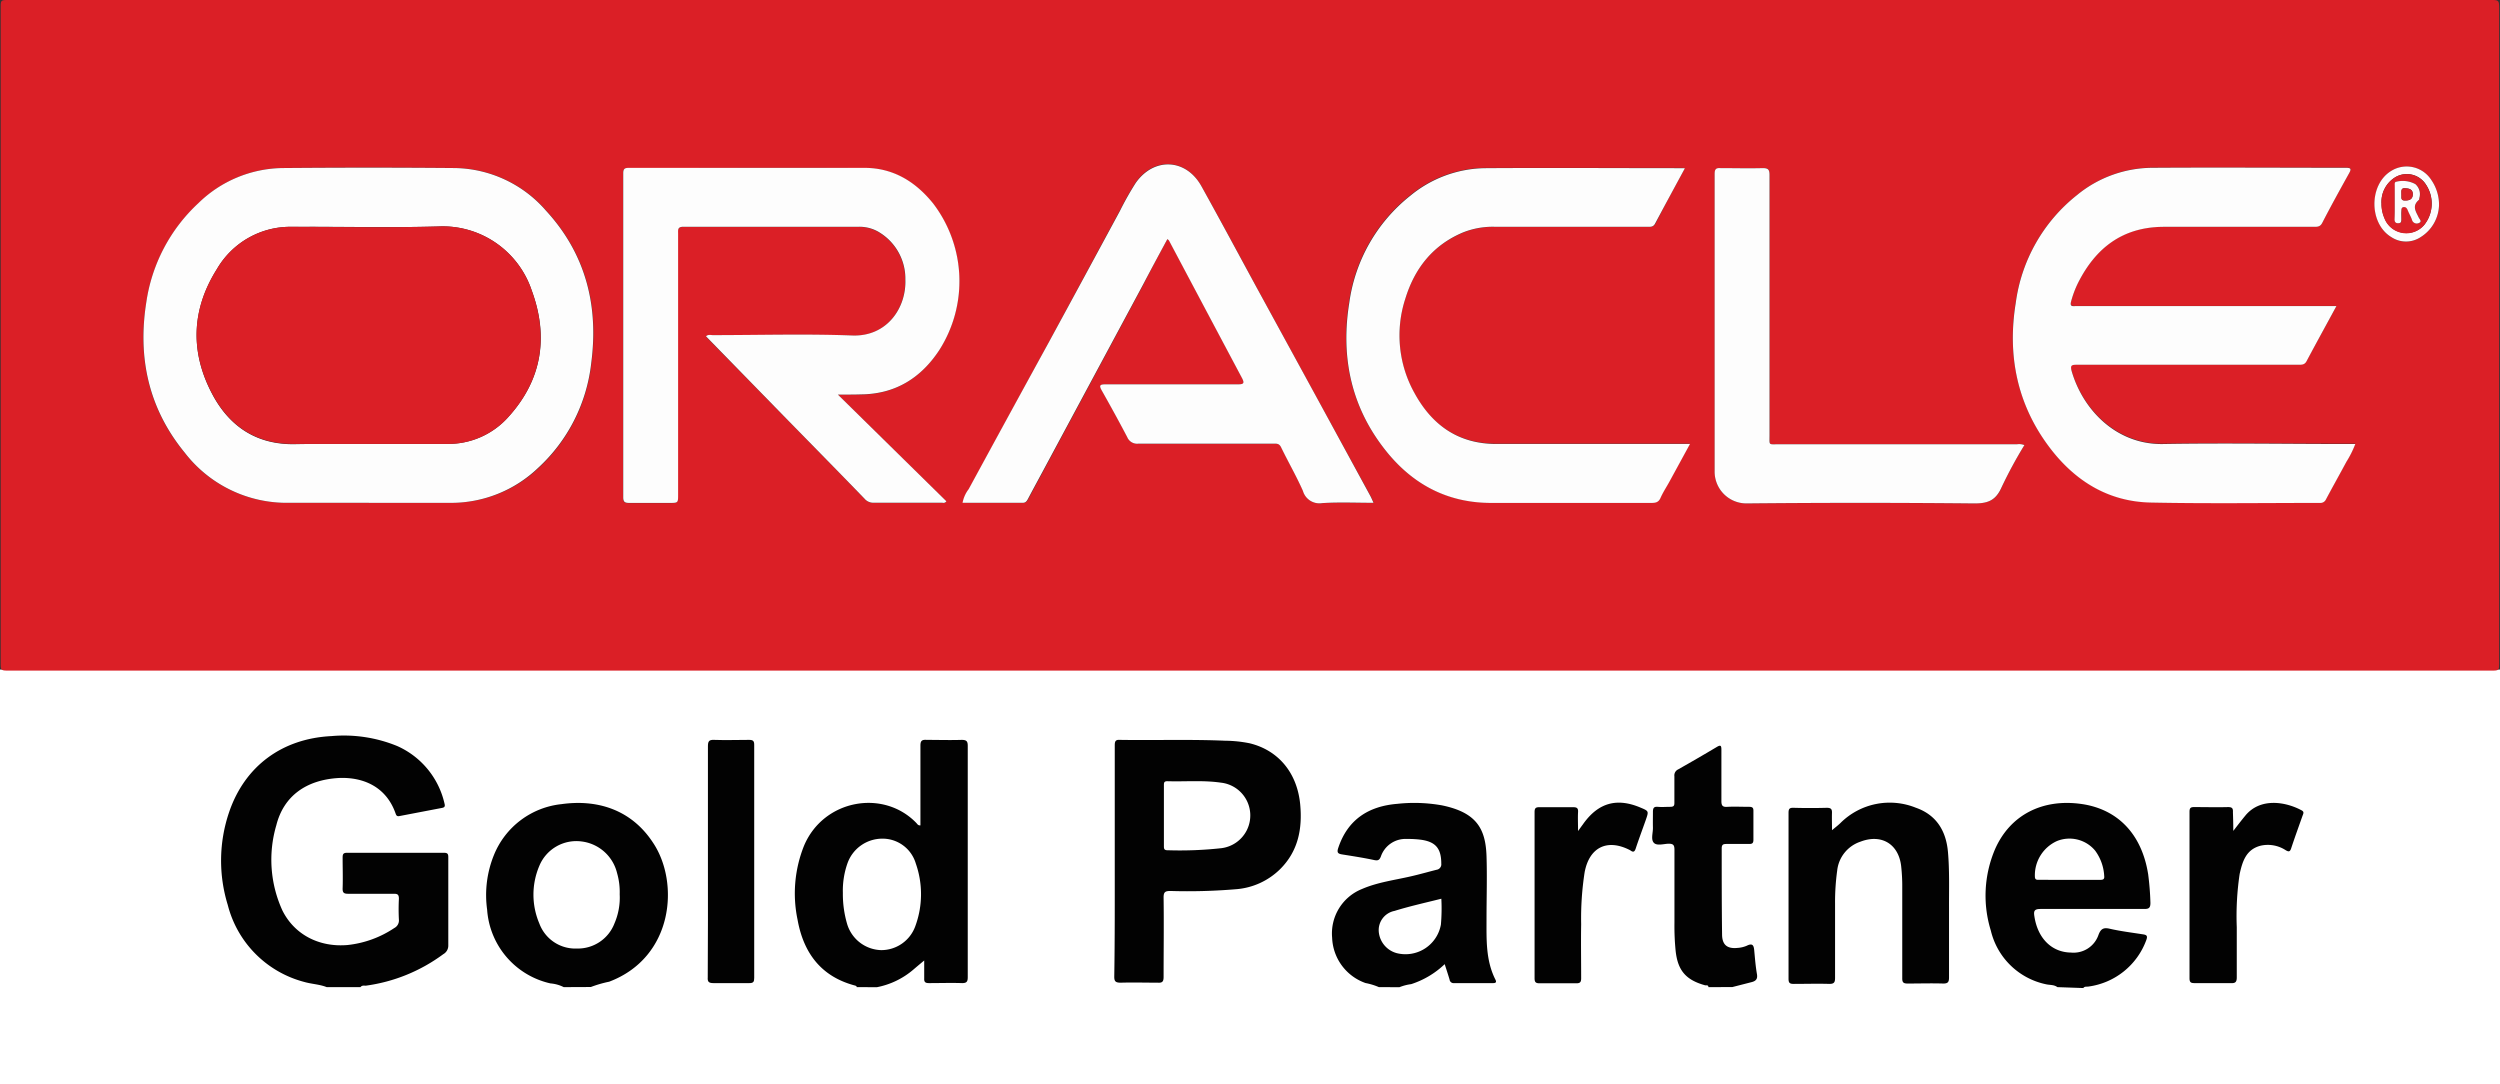 <svg xmlns="http://www.w3.org/2000/svg" viewBox="0 0 410 177.81"><rect x="0" y="0" width="410" height="177.81" fill="#333333" stroke="none"/><defs><style>.cls-1{fill:#fff;}.cls-2{fill:#020202;}.cls-3{fill:#db1f26;}.cls-4{fill:#fdfdfd;}</style></defs><title>Oracle 2</title><g id="Layer_2" data-name="Layer 2"><g id="Layer_1-2" data-name="Layer 1"><rect class="cls-1" y="109.81" width="410" height="68"></rect><path class="cls-2" d="M53.58,161.89c-1.18-.47-2.47-.5-3.68-.85A17.53,17.53,0,0,1,37.35,148.4a24.66,24.66,0,0,1,.23-15.22c2.58-7.56,8.71-12.06,16.77-12.46a23.06,23.06,0,0,1,10.77,1.62,13.61,13.61,0,0,1,7.78,9.45c.13.47,0,.63-.42.71l-7,1.34c-.37.07-.49-.1-.6-.42-1.53-4.39-5.3-6-9.29-5.83-5.42.3-9.07,3-10.27,7.74a20,20,0,0,0,1,14c2,4,6.1,6.06,10.71,5.65a17,17,0,0,0,7.63-2.78,1.4,1.4,0,0,0,.76-1.38c-.06-1.14-.06-2.28,0-3.42,0-.68-.21-.83-.85-.82-2.49,0-5,0-7.47,0-.69,0-.93-.16-.91-.89.06-1.67,0-3.34,0-5,0-.55.06-.84.73-.83q8,0,15.91,0c.59,0,.69.21.69.74,0,4.84,0,9.68,0,14.52a1.6,1.6,0,0,1-.83,1.37A27.54,27.54,0,0,1,60,161.65c-.3,0-.65-.08-.88.24Z"></path><path class="cls-2" d="M140.5,161.89c0-.17-.14-.22-.28-.26-5.58-1.47-8.45-5.37-9.42-10.8a21,21,0,0,1,1.07-12.15c3.2-7.56,13-9.32,18.41-3.71.16.16.26.43.67.39v-5.08c0-2.66,0-5.33,0-8,0-.76.22-1,1-.94,1.92,0,3.84.06,5.76,0,.83,0,1,.25,1,1q0,18.95,0,37.89c0,.71-.13,1-.92,1-1.81-.06-3.63,0-5.44,0-.62,0-.81-.19-.78-.78,0-1,0-2,0-2.93-.59.49-1.2,1-1.75,1.47a13,13,0,0,1-6,2.91Zm-2.27-15.46a17.45,17.45,0,0,0,.71,5.14,6,6,0,0,0,5.55,4.25,5.93,5.93,0,0,0,5.6-3.87,15.18,15.18,0,0,0,.1-10.34,5.68,5.68,0,0,0-5.53-4.07,6.06,6.06,0,0,0-5.66,4A13.48,13.48,0,0,0,138.23,146.43Z"></path><path class="cls-2" d="M226.14,161.89a10.46,10.46,0,0,0-2.19-.67,8.2,8.2,0,0,1-5.48-7.43,7.85,7.85,0,0,1,4.91-8c2.57-1.11,5.33-1.45,8-2.07,1.42-.32,2.82-.73,4.23-1.08a.9.9,0,0,0,.76-1c0-2.49-.92-3.6-3.38-3.93a16.49,16.49,0,0,0-2.23-.12,4.27,4.27,0,0,0-4.3,2.88c-.23.58-.46.71-1.09.58-1.73-.37-3.49-.64-5.24-.92-.71-.11-.92-.3-.65-1.09,1.56-4.67,5-6.83,9.68-7.21a25.72,25.72,0,0,1,7.33.25c5.6,1.16,7.15,3.76,7.3,8.33.11,3.41,0,6.83,0,10.25s-.14,6.84,1.46,10c.2.39.1.57-.38.57-2.13,0-4.27,0-6.4,0a.66.66,0,0,1-.74-.58c-.24-.81-.51-1.62-.8-2.53a14.31,14.31,0,0,1-5.5,3.28,8,8,0,0,0-1.92.5Zm10.24-14.5c-2.62.66-5.17,1.22-7.68,2a3.21,3.21,0,0,0-2.58,3.44,4,4,0,0,0,3,3.5,5.9,5.9,0,0,0,7.19-4.71A30.67,30.67,0,0,0,236.38,147.39Z"></path><path class="cls-2" d="M92.45,161.89a5.82,5.82,0,0,0-2.17-.61,13.33,13.33,0,0,1-10.39-12.09,17.44,17.44,0,0,1,1.13-9,13.47,13.47,0,0,1,11.06-8.31c5.91-.83,11.47.92,15,6.3C111.47,144.7,110.5,157,99.9,161a19.4,19.4,0,0,0-3,.87Zm9.18-15.23a11.16,11.16,0,0,0-.43-3.47A6.84,6.84,0,0,0,95.39,138,6.57,6.57,0,0,0,88.45,142a12.06,12.06,0,0,0,0,9.45,6.29,6.29,0,0,0,6.17,4.11,6.43,6.43,0,0,0,6.16-4.14A10.61,10.61,0,0,0,101.63,146.66Z"></path><path class="cls-2" d="M337.41,161.89c-.57-.43-1.27-.32-1.91-.48a11.77,11.77,0,0,1-9-8.78,19.41,19.41,0,0,1,.69-13.37c2.47-5.61,7.79-8.35,14.28-7.39,5.74.86,9.77,4.8,10.83,11.52a45.86,45.86,0,0,1,.37,4.68c0,.75-.2,1-.95,1-5.69,0-11.38,0-17.08,0-1,0-1.15.33-1,1.21.54,3.6,2.84,5.9,6,5.94a4.32,4.32,0,0,0,4.51-2.89c.4-1.07.88-1.25,1.92-1,1.77.4,3.57.62,5.36.9.62.09.84.24.54,1a11.77,11.77,0,0,1-9.43,7.56c-.29.06-.65-.07-.88.25Zm2-17.59c1.67,0,3.34,0,5,0,.48,0,.75-.09.68-.65a7.67,7.67,0,0,0-1.49-4.15,5.47,5.47,0,0,0-6.28-1.56,6.16,6.16,0,0,0-3.6,5.79c0,.63.38.56.77.56Z"></path><path class="cls-2" d="M280.18,161.89c0-.41-.36-.25-.54-.3-3.18-.88-4.5-2.45-4.84-5.69a41.27,41.27,0,0,1-.19-4.58c0-4,0-8,0-11.95,0-.73-.16-1-.93-1s-1.93.4-2.45-.15-.13-1.63-.15-2.48,0-1.71,0-2.56c0-.63.12-.92.81-.86s1.35,0,2,0,.72-.21.71-.75c0-1.42,0-2.84,0-4.27a1.08,1.08,0,0,1,.6-1.11q3.19-1.8,6.36-3.69c.62-.37.75-.23.75.45,0,2.81,0,5.62,0,8.43,0,.75.2,1,1,.94,1.17-.06,2.35,0,3.52,0,.54,0,.75.12.73.7,0,1.57,0,3.14,0,4.7,0,.6-.23.7-.75.69-1.2,0-2.41,0-3.62,0-.55,0-.83.06-.83.73,0,4.69,0,9.39.06,14.08,0,1.71.81,2.4,2.5,2.24a4.56,4.56,0,0,0,1.55-.36c1-.5,1.16,0,1.23.84.12,1.28.22,2.56.44,3.82.14.83-.21,1.15-.92,1.32l-3.12.8Z"></path><path class="cls-3" d="M205.11,0h203.2c1.55,0,1.55,0,1.55,1.6v107c0,1.38,0,1.38-1.37,1.38H1.56c-1.45,0-1.45,0-1.45-1.41V1.36C.11,0,.11,0,1.48,0ZM60.5,82.46H74a20.67,20.67,0,0,0,14.32-5.7A27.47,27.47,0,0,0,97,59.55c1.24-9.41-.89-17.9-7.41-25a20.2,20.2,0,0,0-15-7q-14.08-.14-28.19,0a20.11,20.11,0,0,0-13.84,5.77A27.54,27.54,0,0,0,24,49.53c-1.48,9.15.34,17.48,6.27,24.71a21.13,21.13,0,0,0,17.17,8.22C51.81,82.44,56.16,82.46,60.5,82.46Zm76.91-17.75c1.47,0,2.64,0,3.8,0,5.6-.06,9.78-2.69,12.79-7.24a21,21,0,0,0-1-24.08c-2.9-3.59-6.56-5.81-11.24-5.83-12.88-.07-25.77,0-38.65,0-.65,0-.93.12-.93.87q0,26.58,0,53.16c0,.8.31.93,1,.92,2.2,0,4.41,0,6.61,0,1.39,0,1.39,0,1.39-1.35q0-21.4,0-42.81c0-.62-.1-1.13.88-1.13,9.61,0,19.22,0,28.82,0a6.2,6.2,0,0,1,3.44,1,8.9,8.9,0,0,1,4.13,7.64c.18,4.62-3,9.41-8.73,9.19-7.61-.29-15.23-.07-22.85-.06-.35,0-.75-.15-1.12.19L129.2,68.92c4.2,4.29,8.41,8.57,12.58,12.88a1.87,1.87,0,0,0,1.47.67c3.74,0,7.47,0,11.21,0,.22,0,.49.12.75-.24ZM383.19,50.17H340.94c-.21,0-.43,0-.64,0-.58,0-.83-.06-.64-.76a16.54,16.54,0,0,1,1.12-3c2.91-5.81,7.37-9.26,14.12-9.24,8.22,0,16.44,0,24.66,0,.55,0,1,0,1.29-.65,1.42-2.74,2.91-5.45,4.41-8.15.4-.72.27-.88-.52-.88-10.61,0-21.22,0-31.82,0A19.57,19.57,0,0,0,340.62,32a27.12,27.12,0,0,0-10.05,17.64c-1.38,8.54.2,16.52,5.44,23.54,4.14,5.54,9.63,9,16.68,9.18,9.25.19,18.5,0,27.76.06a1,1,0,0,0,1-.58c1.1-2.07,2.25-4.11,3.36-6.18a16.36,16.36,0,0,0,1.45-2.9h-1.35c-10,0-20.08-.13-30.11,0-7.61.13-13.2-5.54-15.07-12-.24-.85,0-1,.79-1,4.63,0,9.26,0,13.88,0h22.53c.54,0,1,0,1.34-.59C379.86,56.26,381.49,53.31,383.19,50.17Zm-191.74-11a3.2,3.2,0,0,1,.29.27q6,11.31,12,22.6c.43.82.24,1-.64,1-7.26,0-14.52,0-21.78,0-.92,0-1.05.2-.6,1,1.43,2.54,2.84,5.09,4.19,7.67a1.75,1.75,0,0,0,1.83,1.06c7.36,0,14.73,0,22.09,0,.53,0,1-.07,1.31.6,1.16,2.4,2.5,4.71,3.58,7.15a2.81,2.81,0,0,0,3.17,2c2.76-.18,5.53-.05,8.41-.05-.2-.43-.33-.75-.49-1.06L216,65.3l-9.9-18.14c-3-5.56-6-11.13-9.08-16.66-2.52-4.53-7.81-4.81-10.78-.55a49,49,0,0,0-2.62,4.64Q177.81,45.36,172,56.14q-6.54,12-13.07,24.08a5.27,5.27,0,0,0-1,2.24h9.85c.48,0,.68-.27.87-.63.75-1.42,1.51-2.82,2.27-4.23l16.58-30.9C188.75,44.23,190.07,41.77,191.45,39.21ZM276.32,27.6a3.7,3.7,0,0,0-.46-.07c-10.78,0-21.57,0-32.35,0a19.65,19.65,0,0,0-12.28,4.53,27.1,27.1,0,0,0-10,17.56c-1.38,8.57.19,16.59,5.51,23.62,4.43,5.87,10.27,9.18,17.77,9.19q13.14,0,26.27,0c.7,0,1.18-.1,1.5-.83.45-1,1.06-1.93,1.59-2.9l3.24-5.94h-1.45c-10.08,0-20.15,0-30.22,0-6.26,0-10.6-3-13.49-8.31A19.39,19.39,0,0,1,230.47,49C232,44,235,40.19,240,38.13a13.15,13.15,0,0,1,5.11-.93h25c.52,0,1,.12,1.39-.51C273,33.68,274.65,30.69,276.32,27.6ZM332,73a2.3,2.3,0,0,0-1.24-.14H291.71c-1.7,0-1.49.22-1.5-1.45q0-21.36,0-42.71c0-.87-.2-1.16-1.11-1.13-2.31.06-4.62,0-6.94,0-.74,0-.95.19-.95.95q0,24.34,0,48.69a5.21,5.21,0,0,0,5.34,5.35q18.53-.15,37.05,0c2.28,0,3.72-.37,4.67-2.65A73.47,73.47,0,0,1,332,73Zm68-39.26a7.13,7.13,0,0,0-1.26-4.21,4.8,4.8,0,0,0-6.57-1.5c-3.65,2.24-3.62,8.65,0,10.86a4.35,4.35,0,0,0,4.83,0A6.39,6.39,0,0,0,400,33.69Z"></path><path class="cls-2" d="M182.82,141.39q0-9.55,0-19.11c0-.63.07-1,.84-.94,5.76.09,11.53-.11,17.29.14a21,21,0,0,1,4,.42c4.71,1.15,7.78,4.84,8.28,10,.38,4-.32,7.68-3.28,10.63a11.53,11.53,0,0,1-7.22,3.3,94.48,94.48,0,0,1-10.77.29c-.86,0-1.14.16-1.13,1.09.06,4.34,0,8.68,0,13,0,.75-.19,1-.94.95-2,0-4.06-.06-6.09,0-.83,0-1.07-.2-1.06-1C182.84,153.92,182.82,147.65,182.82,141.39Zm8.06-7.58c0,1.63,0,3.27,0,4.9,0,.43,0,.74.6.73a62.12,62.12,0,0,0,8.84-.34,5.41,5.41,0,0,0-.05-10.74c-2.94-.43-5.9-.15-8.85-.24-.53,0-.54.28-.54.67C190.88,130.46,190.88,132.13,190.88,133.81Z"></path><path class="cls-2" d="M300.45,136.15c.48-.4.95-.76,1.38-1.17a11.44,11.44,0,0,1,12.35-2.52c3.4,1.18,5,3.83,5.29,7.32.26,3,.16,6,.17,9,0,3.84,0,7.68,0,11.52,0,.73-.16,1-.93,1-2-.06-3.92,0-5.87,0-.73,0-.88-.23-.87-.91q0-7.47,0-14.94a29.84,29.84,0,0,0-.18-3.41c-.42-3.64-3.25-5.33-6.69-4a5.62,5.62,0,0,0-3.8,4.73,37.9,37.9,0,0,0-.35,5.43c0,4,0,8.11,0,12.16,0,.71-.13,1-.92,1-1.95-.06-3.91,0-5.87,0-.66,0-.84-.18-.84-.84q0-13.6,0-27.22c0-.66.17-.84.83-.82,1.81.05,3.63.05,5.44,0,.76,0,.88.27.85.92C300.42,134.25,300.45,135.23,300.45,136.15Z"></path><path class="cls-2" d="M116.1,141.3c0-6.3,0-12.59,0-18.88,0-.8.14-1.12,1-1.08,1.91.07,3.84,0,5.76,0,.65,0,.84.19.83.84q0,19.09,0,38.19c0,.62-.12.87-.81.86-2,0-3.91,0-5.87,0-.75,0-1-.2-.94-.95C116.12,154,116.1,147.62,116.1,141.3Z"></path><path class="cls-2" d="M366.26,136.27c.77-1,1.37-1.78,2-2.54,2.5-3,6.69-2.2,9.21-.83.47.25.26.57.14.9-.63,1.78-1.27,3.54-1.86,5.33-.2.61-.44.57-.9.3a5.36,5.36,0,0,0-4.09-.74c-2.41.61-3,2.59-3.46,4.66a47,47,0,0,0-.47,8.72c0,2.74,0,5.48,0,8.21,0,.76-.22,1-1,.95-2,0-3.91,0-5.87,0-.59,0-.88-.06-.88-.79q0-13.65,0-27.31c0-.61.18-.78.78-.77,1.85,0,3.7.05,5.55,0,.71,0,.82.25.79.86C366.23,134.16,366.26,135.11,366.26,136.27Z"></path><path class="cls-2" d="M258.8,136.29l.9-1.24c2.46-3.4,5.47-4.24,9.33-2.61,1.38.58,1.38.58.89,2-.55,1.57-1.14,3.13-1.66,4.71-.19.58-.42.66-.88.31l-.09-.05c-3.71-1.9-6.64-.46-7.41,3.64a49.37,49.37,0,0,0-.57,8.5c-.05,2.95,0,5.9,0,8.86,0,.63-.14.86-.82.85-2,0-4,0-6,0-.67,0-.82-.22-.82-.85q0-13.6,0-27.22c0-.67.2-.82.84-.81,1.82,0,3.63,0,5.45,0,.63,0,.89.13.84.82C258.75,134.11,258.8,135.05,258.8,136.29Z"></path><path class="cls-4" d="M60.5,82.46c-4.34,0-8.69,0-13,0A21.13,21.13,0,0,1,30.3,74.24C24.37,67,22.55,58.68,24,49.53a27.54,27.54,0,0,1,8.52-16.2,20.11,20.11,0,0,1,13.84-5.77q14.1-.12,28.19,0a20.2,20.2,0,0,1,15,7c6.52,7.09,8.65,15.58,7.41,25a27.47,27.47,0,0,1-8.76,17.22A20.67,20.67,0,0,1,74,82.47H60.5Zm-.1-9.66H73.21a13.22,13.22,0,0,0,10.23-4.49C88.92,62.22,90,55.17,87.2,47.63A15.4,15.4,0,0,0,71.85,37.14c-8,.23-15.94,0-23.91.06a13.93,13.93,0,0,0-12.36,6.92C31.31,50.89,31.15,58,35,65c2.82,5.09,7.2,7.91,13.21,7.85C52.28,72.77,56.34,72.8,60.4,72.8Z"></path><path class="cls-4" d="M137.41,64.71l17.8,17.5c-.26.36-.53.24-.75.24-3.74,0-7.47,0-11.21,0a1.87,1.87,0,0,1-1.47-.67c-4.17-4.31-8.38-8.59-12.58-12.88L115.78,55.15c.37-.34.77-.19,1.12-.19,7.62,0,15.24-.23,22.85.06,5.75.22,8.91-4.57,8.73-9.19a8.9,8.9,0,0,0-4.13-7.64,6.2,6.2,0,0,0-3.44-1c-9.6,0-19.21,0-28.82,0-1,0-.88.51-.88,1.13q0,21.41,0,42.81c0,1.35,0,1.35-1.39,1.35-2.2,0-4.41,0-6.61,0-.7,0-1-.12-1-.92q0-26.58,0-53.16c0-.75.28-.87.93-.87,12.88,0,25.77,0,38.65,0,4.68,0,8.34,2.24,11.24,5.83a21,21,0,0,1,1,24.08c-3,4.55-7.19,7.18-12.79,7.24C140.05,64.72,138.88,64.71,137.41,64.71Z"></path><path class="cls-4" d="M383.19,50.17c-1.7,3.14-3.33,6.09-4.91,9.06-.32.61-.8.59-1.34.59H354.41c-4.62,0-9.25,0-13.88,0-.83,0-1,.15-.79,1,1.87,6.5,7.46,12.17,15.07,12,10-.17,20.07,0,30.11,0h1.35a16.36,16.36,0,0,1-1.45,2.9c-1.11,2.07-2.26,4.11-3.36,6.18a1,1,0,0,1-1,.58c-9.26,0-18.51.13-27.76-.06-7.05-.15-12.54-3.64-16.68-9.18-5.24-7-6.82-15-5.44-23.54A27.12,27.12,0,0,1,340.62,32a19.57,19.57,0,0,1,12.3-4.48c10.6-.07,21.21,0,31.82,0,.79,0,.92.16.52.88-1.5,2.7-3,5.41-4.41,8.15-.32.62-.74.65-1.29.65-8.22,0-16.44,0-24.66,0-6.75,0-11.21,3.43-14.12,9.24a16.54,16.54,0,0,0-1.12,3c-.19.7.06.81.64.76.21,0,.43,0,.64,0h42.25Z"></path><path class="cls-4" d="M191.45,39.21c-1.38,2.56-2.7,5-4,7.49L170.85,77.6c-.76,1.41-1.52,2.81-2.27,4.23-.19.36-.39.64-.87.63h-9.85a5.27,5.27,0,0,1,1-2.24Q165.41,68.16,172,56.14q5.85-10.77,11.67-21.55A49,49,0,0,1,186.26,30c3-4.26,8.26-4,10.78.55,3.07,5.53,6.06,11.1,9.08,16.66L216,65.3l8.77,16.1c.16.31.29.63.49,1.06-2.88,0-5.65-.13-8.41.05a2.81,2.81,0,0,1-3.17-2c-1.08-2.44-2.42-4.75-3.58-7.15-.32-.67-.78-.6-1.31-.6-7.36,0-14.73,0-22.09,0a1.75,1.75,0,0,1-1.83-1.06c-1.35-2.58-2.76-5.13-4.19-7.67-.45-.8-.32-1,.6-1,7.26,0,14.52,0,21.78,0,.88,0,1.07-.18.64-1q-6-11.28-12-22.6A3.2,3.2,0,0,0,191.45,39.21Z"></path><path class="cls-4" d="M276.32,27.6c-1.67,3.09-3.3,6.08-4.89,9.08-.34.63-.87.51-1.39.51h-25a13.15,13.15,0,0,0-5.11.93C235,40.19,232,44,230.47,49A19.39,19.39,0,0,0,232,64.5c2.89,5.27,7.23,8.34,13.49,8.31,10.07,0,20.14,0,30.22,0h1.45l-3.24,5.94c-.53,1-1.14,1.89-1.59,2.9-.32.73-.8.83-1.5.83q-13.14,0-26.27,0c-7.5,0-13.34-3.32-17.77-9.19-5.32-7-6.89-15-5.51-23.62a27.1,27.1,0,0,1,10-17.56,19.65,19.65,0,0,1,12.28-4.53c10.78-.07,21.57,0,32.35,0A3.7,3.7,0,0,1,276.32,27.6Z"></path><path class="cls-4" d="M332,73a73.47,73.47,0,0,0-3.74,6.91c-1,2.28-2.39,2.68-4.67,2.65q-18.53-.18-37.05,0a5.21,5.21,0,0,1-5.34-5.35q0-24.35,0-48.69c0-.76.21-1,.95-.95,2.32,0,4.63.06,6.94,0,.91,0,1.11.26,1.11,1.13q0,21.36,0,42.71c0,1.67-.2,1.45,1.5,1.45h39.08A2.3,2.3,0,0,1,332,73Z"></path><path class="cls-4" d="M400,33.69A6.39,6.39,0,0,1,397,38.88a4.35,4.35,0,0,1-4.83,0c-3.67-2.21-3.7-8.62,0-10.86a4.8,4.8,0,0,1,6.57,1.5A7.13,7.13,0,0,1,400,33.69Zm-9.43-.37a5.76,5.76,0,0,0,.47,2.39,3.85,3.85,0,0,0,6.53,1.17,5.59,5.59,0,0,0,.33-6.55A3.72,3.72,0,0,0,392.94,29,4.74,4.74,0,0,0,390.56,33.32Z"></path><path class="cls-3" d="M60.4,72.8c-4.06,0-8.12,0-12.18,0-6,.06-10.39-2.76-13.21-7.85-3.86-7-3.7-14.07.57-20.84A13.93,13.93,0,0,1,47.94,37.2c8,0,16,.17,23.91-.06A15.4,15.4,0,0,1,87.2,47.63c2.75,7.54,1.72,14.59-3.76,20.68A13.22,13.22,0,0,1,73.21,72.8Z"></path><path class="cls-3" d="M390.56,33.32A4.74,4.74,0,0,1,392.94,29a3.72,3.72,0,0,1,4.95,1.36,5.59,5.59,0,0,1-.33,6.55A3.85,3.85,0,0,1,391,35.71,5.76,5.76,0,0,1,390.56,33.32Zm2.18-.15c0,.93,0,1.85,0,2.77,0,.42.1.68.59.67s.51-.27.51-.63,0-.85,0-1.28-.13-.67.37-.73.56.2.69.52c.22.52.51,1,.69,1.55a.81.81,0,0,0,1.19.51c.51-.22,0-.64-.08-.88-.47-1-1.17-1.89,0-2.86.07-.06.07-.2.09-.3a2.17,2.17,0,0,0-.65-2.32,4.34,4.34,0,0,0-3.1-.39c-.35,0-.27.44-.27.71C392.74,31.4,392.74,32.29,392.74,33.17Z"></path><path class="cls-4" d="M392.74,33.17c0-.88,0-1.77,0-2.66,0-.27-.08-.69.27-.71a4.34,4.34,0,0,1,3.1.39,2.17,2.17,0,0,1,.65,2.32c0,.1,0,.24-.09.3-1.15,1-.45,1.89,0,2.86.11.24.59.66.08.88a.81.81,0,0,1-1.19-.51c-.18-.53-.47-1-.69-1.55-.13-.32-.29-.57-.69-.52s-.35.45-.37.73,0,.85,0,1.28-.06.62-.51.63-.6-.25-.59-.67C392.75,35,392.74,34.1,392.74,33.17Zm1.09-1.29c.06.42-.22,1.05.65,1,.67,0,1.19-.21,1.22-1s-.56-1-1.2-1C393.66,30.78,393.87,31.4,393.83,31.88Z"></path><path class="cls-3" d="M393.83,31.88c0-.48-.17-1.1.67-1,.64.06,1.22.19,1.2,1s-.55,1-1.22,1C393.61,32.93,393.89,32.3,393.83,31.88Z"></path></g></g></svg>
